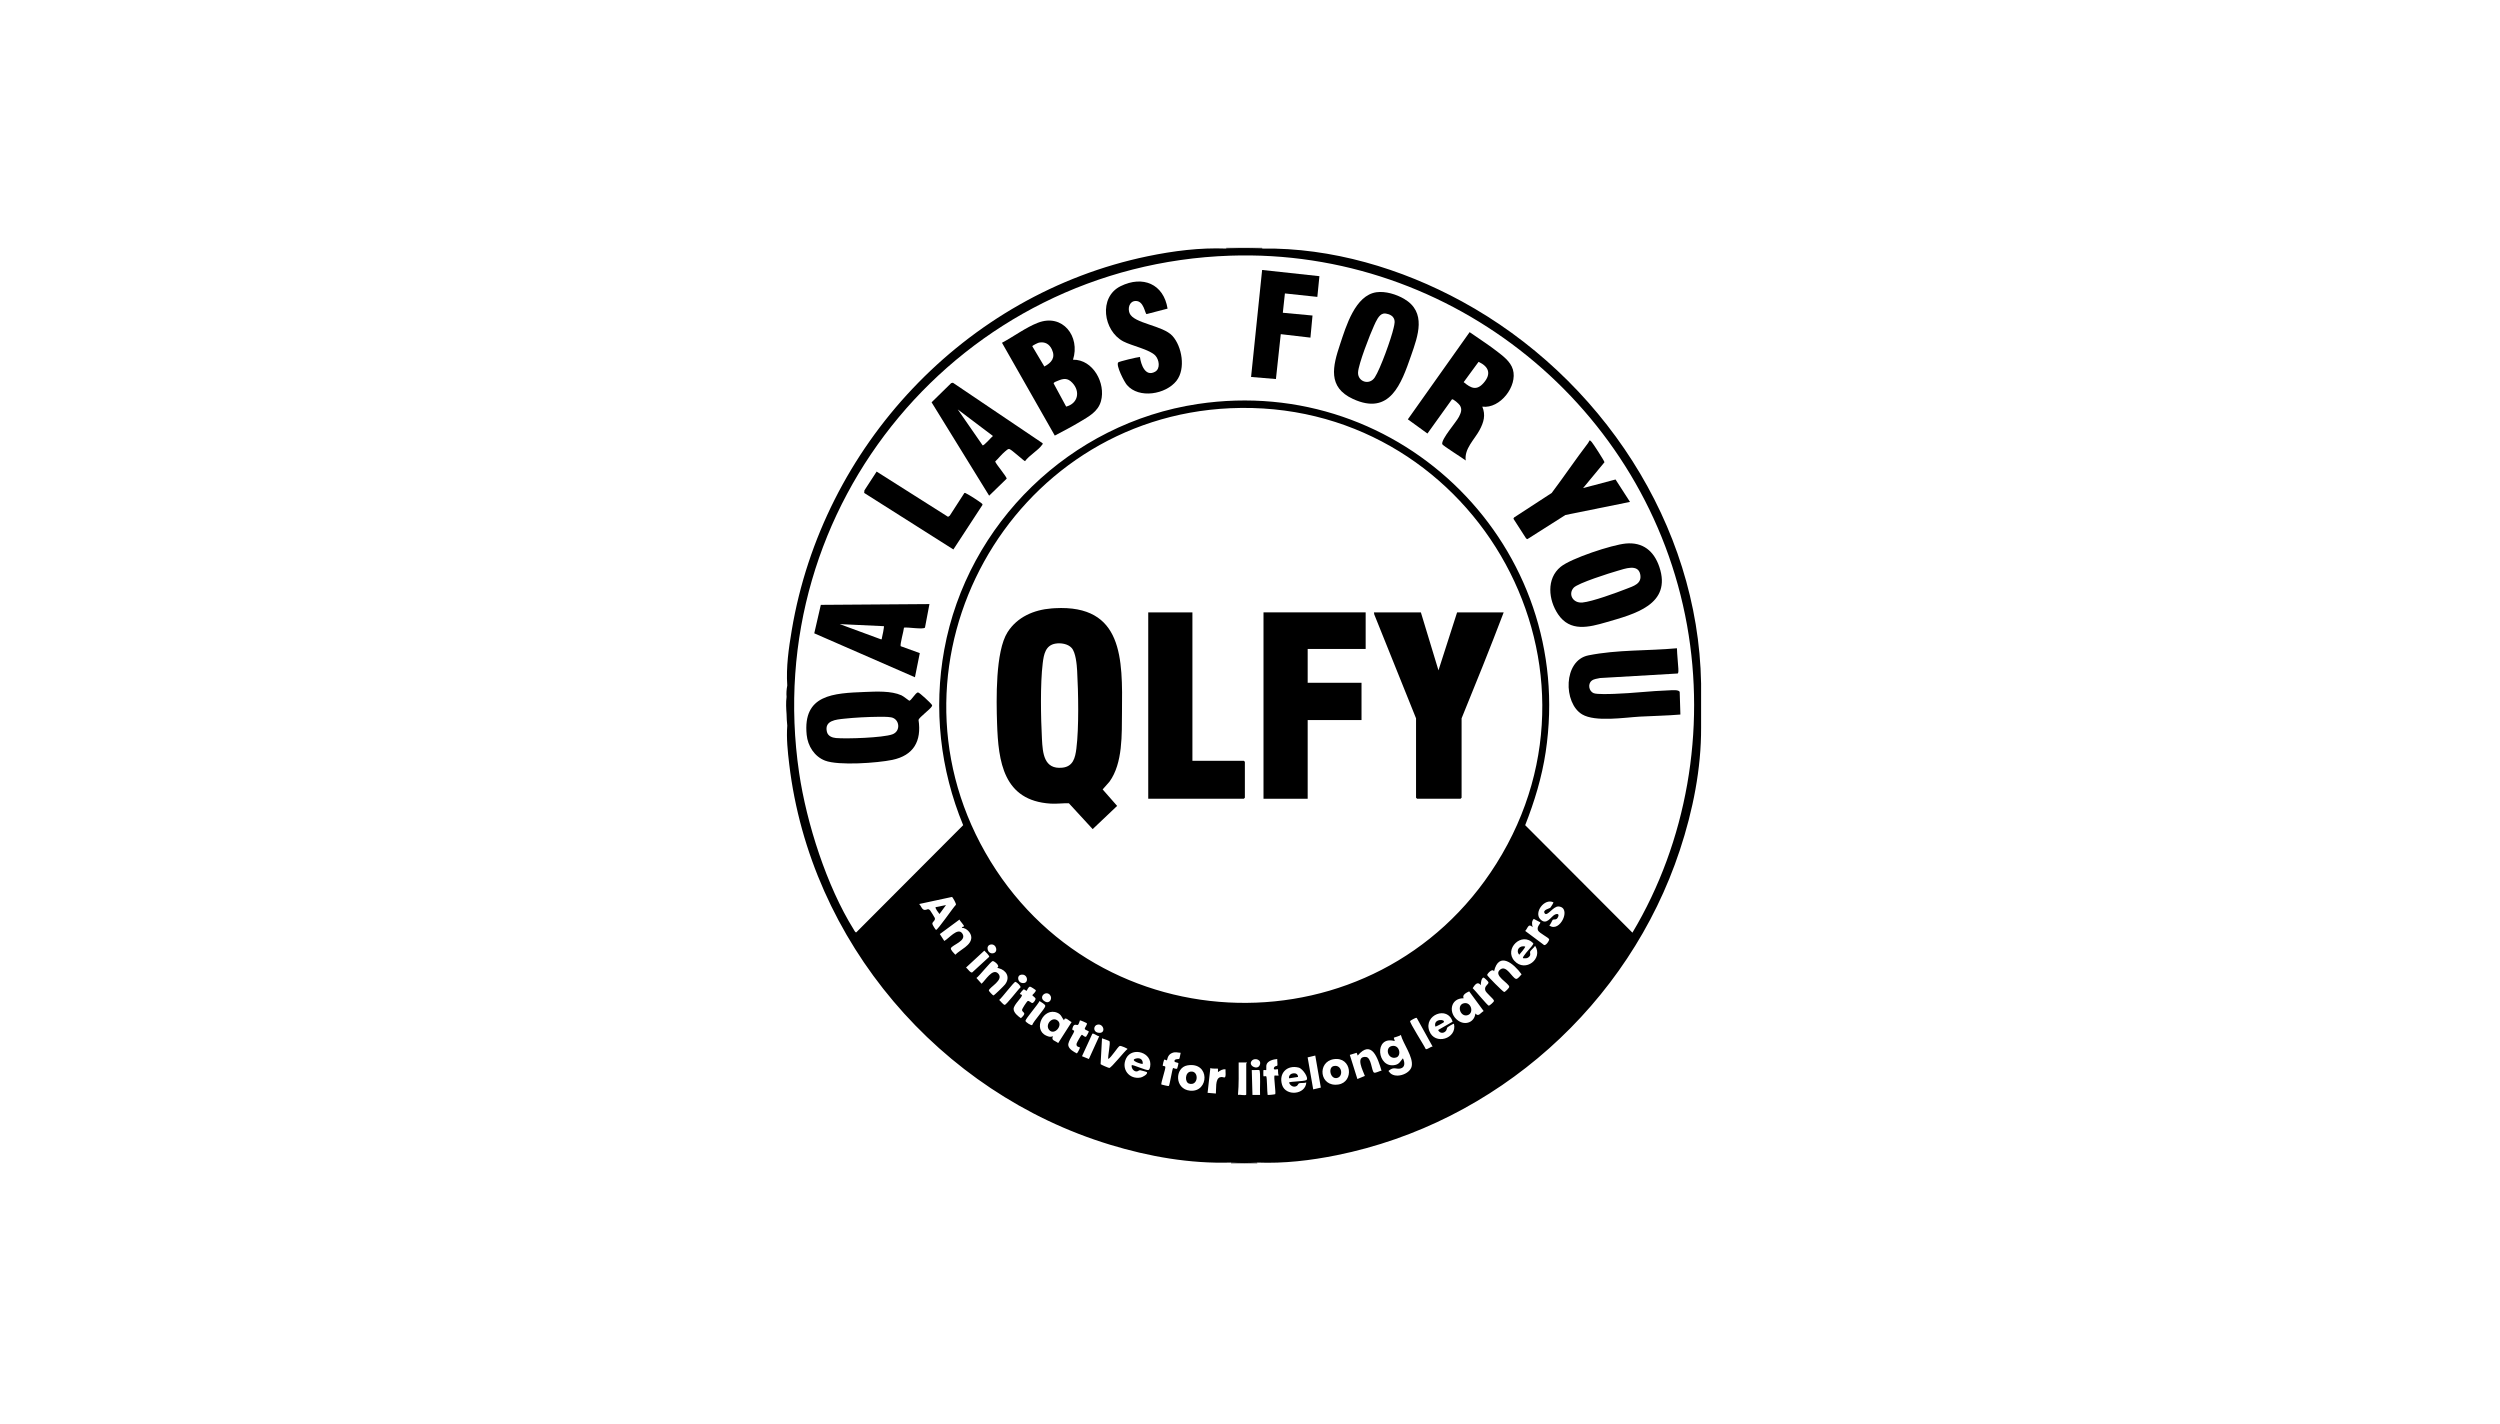 <svg width="353" height="201" viewBox="0 0 353 201" fill="none" xmlns="http://www.w3.org/2000/svg">
<g clip-path="url(#clip0_4165_2)">
<path d="M178.212 35V35.097C176.557 35.057 174.799 35.057 173.144 35.097V35H178.212Z" fill="#191919" style="fill:#191919;fill:color(display-p3 0.098 0.098 0.098);fill-opacity:1;"/>
<path d="M177.53 164.152V164.25H173.826V164.152C175.054 164.176 176.302 164.176 177.53 164.152Z" fill="#191919" style="fill:#191919;fill:color(display-p3 0.098 0.098 0.098);fill-opacity:1;"/>
<path d="M173.776 35.064C175.251 34.998 176.742 35.009 178.212 35.097C187.98 34.953 197.875 37.9 206.416 42.558C225.999 53.239 239.811 74.02 240.195 96.505V102.744C240.224 108.515 239.041 114.45 237.194 120.04C229.986 141.852 211.283 158.556 188.754 163.114C185.06 163.861 181.301 164.305 177.53 164.153C176.3 164.244 175.055 164.244 173.826 164.153C168.029 164.336 162.227 163.309 156.693 161.62C132.65 154.282 114.421 132.942 111.439 107.908C111.224 106.108 111.027 104.25 111.162 102.452C111.104 101.925 111.072 101.353 111.064 100.843C111.005 100.068 110.956 99.172 111.064 98.406C111.019 97.887 111.052 97.351 111.162 96.797C110.982 94.198 111.365 91.542 111.798 88.968C116.161 63.046 136.19 41.562 162.031 36.185C165.684 35.425 169.408 34.953 173.144 35.097L173.776 35.064ZM174.898 150.019C174.892 151.548 174.945 153.083 174.8 154.601C175.035 154.515 175.919 154.76 175.97 154.551V150.166C175.971 150.144 176.116 150.055 176.068 150.02L174.898 150.019ZM180.355 149.532C179.827 149.572 178.953 149.774 178.817 150.379C178.778 150.555 178.823 151.067 178.797 151.091C178.761 151.124 178.441 151.057 178.406 151.09C178.374 151.125 178.373 151.934 178.406 151.968C178.443 152.002 178.74 151.923 178.792 151.972C178.92 152.091 178.905 154.221 178.991 154.6C179.031 154.641 180.019 154.536 180.058 154.498C180.185 154.368 179.825 152.01 179.965 151.87C180.011 151.825 180.557 151.942 180.552 151.821C180.414 151.663 180.482 151.023 180.454 150.993C180.377 150.914 179.819 151.155 179.867 150.846C179.925 150.473 180.33 150.559 180.362 150.446C180.414 150.258 180.334 149.894 180.344 149.635L180.355 149.532ZM177.818 151.097C177.762 151.043 176.933 151.125 176.75 151.091L176.847 154.601H177.92C177.866 154.109 178.027 151.306 177.818 151.097ZM170.512 154.308L171.683 154.407C171.747 153.813 171.567 152.328 172.262 152.11C172.584 152.009 172.785 152.159 172.905 152.139C173.157 152.098 173.011 151.232 173.046 150.994C172.622 150.93 172.301 151.157 171.976 151.383C171.954 151.275 172.004 150.925 171.975 150.895V150.896C171.935 150.859 171.101 150.945 170.904 150.799L170.512 154.308ZM183.38 150.747C181.729 150.316 180.514 151.555 181.033 153.193C181.552 154.831 184.332 154.593 184.449 152.846C184.161 152.96 183.676 152.881 183.441 152.958C183.301 153.004 183.26 153.233 183.124 153.323C182.683 153.613 182.153 153.308 182.013 152.846C182.162 152.697 184.124 152.701 184.454 152.507C184.86 152.268 183.968 150.901 183.38 150.747ZM168.04 154.005C170.743 154.266 170.889 149.883 167.662 150.432C165.87 150.737 165.819 153.79 168.04 154.005ZM184.638 149.303L185.424 153.821L186.502 153.567L185.715 149.043L184.638 149.303ZM166.711 148.655C166.201 148.626 165.946 148.477 165.445 148.704C164.817 148.988 164.839 149.671 164.762 149.728C164.743 149.742 164.452 149.573 164.374 149.629C164.339 149.656 164.166 150.385 164.172 150.453C164.183 150.556 164.509 150.479 164.545 150.648C164.603 150.923 163.882 152.985 163.985 153.134C164.185 153.16 164.931 153.408 165.047 153.327C165.154 153.25 165.531 150.883 165.641 150.798C165.664 150.781 166.048 150.998 166.213 150.885C166.244 150.864 166.403 150.201 166.397 150.161C166.359 149.971 165.77 150.072 165.835 149.777C165.901 149.481 166.409 149.575 166.502 149.517C166.578 149.469 166.657 148.81 166.711 148.655ZM188.975 153.132C191.227 152.79 190.889 149.161 188.322 149.556C185.946 149.922 186.296 153.539 188.975 153.132ZM195.073 151.186C194.56 149.477 193.697 146.702 191.709 149.042L191.562 148.653L190.593 148.95L191.663 152.358L192.719 151.922C192.466 151.2 191.318 149.107 192.872 149.244C193.642 149.313 193.657 151.201 193.997 151.44C194.2 151.584 194.804 151.19 195.073 151.187V151.186ZM162.4 150.629C162.776 148.588 159.878 147.768 159.031 149.403C158.241 150.928 159.45 152.48 161.086 152.141C161.299 152.097 162.138 151.677 161.936 151.384C161.903 151.343 161.051 151.118 160.994 151.115C160.818 151.107 160.689 151.272 160.517 151.287C160.085 151.323 159.721 150.83 159.793 150.41V150.409C159.927 150.271 161.833 151.193 162.166 151.083C162.313 151.035 162.374 150.769 162.4 150.629ZM197.798 146.12C197.664 146.3 196.863 146.471 196.826 146.51C196.761 146.581 196.976 146.929 196.922 146.997C193.942 146.159 194.417 150.982 197.028 150.367C197.607 150.23 197.743 149.824 198.091 149.434C198.354 149.959 198.459 150.712 197.731 150.876C197.148 151.008 196.822 150.587 196.146 151.142C195.99 151.27 196.072 151.226 196.143 151.334C196.854 152.422 199.117 151.725 199.337 150.533C199.58 149.219 198.126 147.398 197.798 146.12ZM155.405 150.255C155.411 150.322 156.537 150.798 156.628 150.796C156.936 150.789 158.774 148.422 159.206 148.118C159.203 148.047 158.287 147.628 158.103 147.689C157.85 147.773 156.892 149.361 156.48 149.532C156.421 149.09 156.818 147.276 156.658 147.013C156.628 146.964 155.765 146.651 155.603 146.608L155.405 150.255ZM177.869 150.407C178.214 149.634 177.196 149.307 176.776 149.751C176.14 150.424 177.525 151.175 177.869 150.407ZM155.211 146.316C154.937 146.326 154.431 145.843 154.236 145.966L152.778 149.138L153.749 149.532L155.211 146.316ZM152.486 144.073C152.457 144.094 152.357 144.615 152.193 144.713C152.029 144.811 151.617 144.394 151.429 145.218C151.355 145.544 151.584 145.421 151.66 145.532C151.799 145.737 150.746 147.01 150.844 147.606C150.934 148.15 151.605 148.512 152.047 148.741C152.124 148.735 152.484 148.042 152.487 147.926C152.488 147.811 151.906 147.891 152.013 147.362C152.045 147.207 152.657 146.138 152.733 146.121C152.89 146.086 153.143 146.512 153.363 146.371C153.397 146.347 153.744 145.719 153.741 145.679C153.729 145.541 153.213 145.453 153.172 145.282C153.136 145.124 153.579 144.647 153.451 144.47H153.453C153.42 144.427 152.528 144.042 152.486 144.073ZM200.043 143.725C199.906 143.643 199.137 144.123 199.109 144.167C198.99 144.361 201.098 147.627 201.309 148.125C201.508 148.248 202.008 147.765 202.285 147.775L200.043 143.725ZM149.307 143.01C147.336 142.143 145.776 145.372 147.739 146.235C148.095 146.391 148.299 146.461 148.682 146.316C148.366 146.936 149.017 146.933 149.415 147.284L151.313 144.316C150.957 144.185 150.35 143.418 150.24 144.073C149.9 143.65 149.87 143.258 149.307 143.01ZM205.106 144.263C204.422 141.966 200.994 143.295 201.817 145.563C202.573 147.647 205.783 146.673 205.303 144.561C205.234 144.512 204.475 144.963 204.399 145.042C204.278 145.168 204.297 145.378 204.183 145.534C203.874 145.958 203.283 145.934 203.063 145.439L205.106 144.263ZM154.989 145.806C156.229 146.087 155.895 144.511 154.992 144.672C154.376 144.782 154.328 145.657 154.989 145.806ZM146.781 141.35C146.563 141.838 144.823 143.827 144.794 144.138C144.779 144.307 145.586 144.834 145.746 144.742C145.92 144.196 147.562 142.428 147.596 142.058C147.62 141.799 146.967 141.493 146.781 141.35ZM207.447 139.98C207.06 140.159 206.409 140.48 206.668 140.954C204.756 140.932 204.451 143.105 205.895 144.116C206.912 144.828 208.186 144.353 208.327 143.099C208.757 143.641 209.034 143.022 209.491 142.759L207.447 139.98ZM145.432 139.312C145.177 139.362 145.008 139.859 144.978 139.881C144.863 139.965 144.69 139.631 144.494 139.728C144.433 139.758 144.006 140.281 144.006 140.321C144.011 140.402 144.259 140.441 144.283 140.479C144.447 140.757 143.123 141.823 143.123 142.464C143.123 143.005 143.754 143.494 144.152 143.771C145.063 142.943 144.417 143.056 144.31 142.639C144.268 142.474 145.005 141.406 145.089 141.357C145.313 141.227 145.579 141.662 145.793 141.622C145.957 141.59 146.295 141.143 146.203 140.957C146.145 140.841 145.761 140.577 145.76 140.515C145.76 140.471 146.372 139.986 146.239 139.794C146.212 139.756 145.521 139.295 145.432 139.312ZM209.458 138.034C209.174 138.092 209.057 138.852 209.105 139.102C208.606 138.508 208.259 139.044 207.943 139.527C208.254 139.803 210.042 142.004 210.225 142.008C210.306 142.009 210.978 141.468 210.95 141.309C210.894 141.001 209.813 140.22 209.71 139.807C209.556 139.187 210.252 139.005 210.167 138.682C210.139 138.579 209.568 138.012 209.458 138.034ZM143.37 138.638C143.142 138.657 141.453 140.924 141.083 141.198C141.293 141.363 141.61 141.828 141.856 141.89C142.066 141.941 143.754 139.7 144.091 139.423C144.17 139.207 143.587 138.695 143.401 138.642L143.37 138.638ZM211.291 121.938C229.338 93.186 207.423 56.138 173.708 57.642C142.621 59.03 123.63 93.134 139.115 120.355C154.82 147.963 194.39 148.863 211.291 121.938ZM148.263 140.495C147.672 139.763 146.501 140.856 147.576 141.429C148.219 141.772 148.655 140.98 148.263 140.495ZM140.169 135.7C139.897 135.747 138.286 137.812 137.873 138.091L138.596 138.904C139.12 138.465 140.166 136.615 140.953 137.475C141.788 138.389 139.708 139.378 139.626 139.846C139.607 139.958 140.19 140.543 140.266 140.557C140.377 140.577 141.76 139.203 141.912 139.006C142.701 137.981 142.081 136.978 141.009 136.708L140.789 136.664C141.33 136.396 140.348 135.67 140.169 135.7ZM214.848 137.578C213.782 136.083 211.638 134.268 210.957 137.153C210.73 136.645 209.965 137.528 209.99 137.675C210.019 137.842 212.218 140.041 212.384 140.07C212.518 140.092 213.104 139.49 213.105 139.346C213.105 138.821 210.766 137.743 211.828 136.902C212.711 136.203 213.51 138.074 214.047 138.214C214.311 138.283 214.659 137.758 214.848 137.578ZM144.27 138.79C145.399 139.038 145.158 137.319 144.072 137.659C143.592 137.809 143.685 138.661 144.27 138.79ZM136.405 136.616C136.617 136.758 137.034 137.429 137.279 137.304L139.674 135.105C139.741 134.95 139.12 134.357 138.986 134.23L136.405 136.616ZM216.51 133.211C214.881 131.465 212.308 134.004 213.842 135.68C215.381 137.362 217.937 135.366 216.756 133.547C216.647 133.766 216.137 134.178 216.07 134.329C215.965 134.565 216.255 134.833 215.837 135.162C215.645 135.313 215.473 135.317 215.268 135.308L215.051 135.299C214.881 135.136 216.059 133.897 216.217 133.689C216.293 133.59 216.531 133.303 216.51 133.211ZM132.702 131.892L133.332 132.862C133.956 132.555 135.228 130.897 135.864 131.792C136.611 132.846 134.412 133.413 134.264 133.899C134.2 134.11 134.732 134.641 134.892 134.808C135.576 134.096 137.181 133.49 137.149 132.342C137.132 131.722 136.457 131.006 135.818 131.01C135.809 130.854 136.097 130.833 136.11 130.814C136.193 130.685 135.546 130.06 135.478 129.842L132.702 131.892ZM139.886 133.366C139.103 133.509 139.433 134.748 140.229 134.603C141.012 134.46 140.683 133.221 139.886 133.366ZM216.57 129.748C216.239 130.076 216.299 130.513 216.415 130.915C215.785 130.313 215.752 131.026 215.361 131.451L217.919 133.36C218.211 133.728 218.773 132.8 218.742 132.633C218.694 132.389 217.34 131.762 217.169 131.376C216.928 130.829 217.587 130.378 217.487 130.234H217.488L216.57 129.748ZM238.214 88.3C232.702 57.519 205.083 35.043 173.708 36.101C135.647 37.385 107.258 71.303 112.835 109.112C113.884 116.223 116.728 125.127 120.538 131.235C120.605 131.343 120.771 131.703 120.908 131.647L136 116.516C132.758 108.662 131.795 100.116 133.331 91.727C136.601 73.864 151.153 59.749 169.116 57.045C197.95 52.705 222.589 77.35 218.25 106.188C217.715 109.745 216.67 113.183 215.356 116.516L230.498 131.692C238.199 118.81 240.867 103.109 238.214 88.3ZM129.778 127.648C130.072 127.897 130.166 128.488 130.599 128.483C130.92 128.479 131.016 128.222 131.324 128.538C131.38 128.596 131.983 129.557 132 129.623C132.101 130.025 131.621 130.133 131.649 130.459C131.66 130.578 132.089 131.283 132.166 131.303C132.387 131.357 134.583 128.134 134.968 127.765C135.071 127.606 134.493 126.684 134.435 126.646V126.645L129.778 127.648ZM219.338 127.405C218.062 126.797 216.566 128.836 217.485 129.794C218.396 130.744 219.004 129.383 219.559 129.135C220.053 128.915 220.197 129.175 219.929 129.604C219.725 129.93 219.431 129.77 219.263 129.864C219.161 129.921 218.948 130.564 218.755 130.67C220.26 131.8 221.978 128.119 220.063 127.994C219.315 127.945 218.468 129.458 218.115 128.968C217.762 128.478 218.771 128.291 218.898 128.182C218.963 128.125 219.386 127.458 219.338 127.406V127.405Z" fill="#191919" style="fill:#191919;fill:color(display-p3 0.098 0.098 0.098);fill-opacity:1;"/>
<path d="M192.831 86.466V91.632H184.644V96.408H192.246V101.672H184.644V112.784H178.407V86.466H192.831Z" fill="#191919" style="fill:#191919;fill:color(display-p3 0.098 0.098 0.098);fill-opacity:1;"/>
<path d="M200.627 86.466L203.112 94.655L205.743 86.466H212.322C210.422 91.469 208.406 96.464 206.377 101.428V112.637C206.377 112.647 206.241 112.783 206.231 112.783H200.091C200.081 112.783 199.945 112.647 199.945 112.637V101.428L194.047 86.76L194 86.466H200.627Z" fill="#191919" style="fill:#191919;fill:color(display-p3 0.098 0.098 0.098);fill-opacity:1;"/>
<path d="M168.369 86.466V107.423H175.629C175.64 107.423 175.776 107.559 175.776 107.569V112.638C175.776 112.648 175.64 112.784 175.629 112.784H162.131V86.466H168.369Z" fill="#191919" style="fill:#191919;fill:color(display-p3 0.098 0.098 0.098);fill-opacity:1;"/>
<path d="M236.784 91.534C236.809 92.49 236.931 93.453 236.982 94.406C236.992 94.578 237.025 95.003 236.887 95.099L225.929 95.738C225.534 95.835 225.076 95.851 224.746 96.114C224.156 96.583 224.358 97.614 225.033 97.878C225.514 98.066 227.339 97.992 227.968 97.972C230.526 97.89 233.101 97.558 235.659 97.477C236.035 97.464 237.104 97.344 237.174 97.724L237.272 100.893C235.377 101.055 233.471 101.08 231.571 101.186C229.379 101.308 225.271 101.979 223.403 100.873C220.724 99.287 220.709 93.243 224.288 92.537C228.381 91.716 232.631 91.916 236.784 91.534H236.784Z" fill="#191919" style="fill:#191919;fill:color(display-p3 0.098 0.098 0.098);fill-opacity:1;"/>
<path d="M164.861 43.577L161.896 44.35C161.659 44.291 161.523 42.449 160.331 42.499C159.465 42.535 159.216 43.518 159.493 44.219C160.07 45.68 164.193 45.94 165.545 47.426C166.897 48.913 167.452 52.056 166.125 53.762C164.626 55.689 160.807 56.353 159.113 54.347C158.731 53.895 157.561 51.628 157.885 51.175C157.978 51.047 160.571 50.426 160.96 50.403C161.092 51.456 161.712 53.267 163.098 52.489C163.877 52.052 163.672 50.797 163.145 50.217C162.366 49.359 159.79 48.82 158.621 48.211C155.785 46.735 155.076 41.965 158.23 40.407C161.345 38.867 164.299 40.077 164.861 43.578V43.577Z" fill="#191919" style="fill:#191919;fill:color(display-p3 0.098 0.098 0.098);fill-opacity:1;"/>
<path d="M186.301 38.996L186.009 41.921L181.429 41.433L181.135 44.162L185.327 44.552L185.034 47.672L180.844 47.183L180.162 53.52L176.652 53.228L178.212 38.119L186.301 38.996Z" fill="#191919" style="fill:#191919;fill:color(display-p3 0.098 0.098 0.098);fill-opacity:1;"/>
<path d="M223.529 68.92L228.115 67.703L230.156 70.87L221.038 72.717L215.668 76.125L215.492 76.035L213.695 73.243L213.786 73.068L219.098 69.608C220.845 67.285 222.471 64.868 224.235 62.559C224.456 62.271 224.369 61.976 224.74 62.399C224.954 62.642 226.551 65.098 226.552 65.268L223.529 68.921V68.92Z" fill="#191919" style="fill:#191919;fill:color(display-p3 0.098 0.098 0.098);fill-opacity:1;"/>
<path d="M123.781 66.587L133.865 72.975L134.105 72.813L136.172 69.608C136.3 69.571 136.364 69.648 136.458 69.693C136.892 69.9 138.148 70.715 138.542 71.021C138.636 71.094 138.744 71.153 138.728 71.292L134.618 77.584L122.024 69.602L122.055 69.241L123.781 66.586V66.587Z" fill="#191919" style="fill:#191919;fill:color(display-p3 0.098 0.098 0.098);fill-opacity:1;"/>
<path d="M196.506 147.701C197.643 147.441 197.926 149.083 197.147 149.316C195.962 149.67 195.507 147.929 196.506 147.701Z" fill="#191919" style="fill:#191919;fill:color(display-p3 0.098 0.098 0.098);fill-opacity:1;"/>
<path d="M133.576 127.795L132.651 129.06C132.536 128.911 131.991 128.217 132.114 128.088L133.576 127.795Z" fill="#191919" style="fill:#191919;fill:color(display-p3 0.098 0.098 0.098);fill-opacity:1;"/>
<path d="M148.127 145.41C147.534 144.673 148.575 143.45 149.362 144.125C150.143 144.796 148.835 146.288 148.127 145.41Z" fill="#191919" style="fill:#191919;fill:color(display-p3 0.098 0.098 0.098);fill-opacity:1;"/>
<path d="M206.741 141.651C207.813 141.458 208.184 143.227 207.086 143.372C206.114 143.5 205.676 141.844 206.741 141.651Z" fill="#191919" style="fill:#191919;fill:color(display-p3 0.098 0.098 0.098);fill-opacity:1;"/>
<path d="M183.28 152.065L182.013 152.26C181.87 151.441 183.292 151.254 183.28 152.065Z" fill="#191919" style="fill:#191919;fill:color(display-p3 0.098 0.098 0.098);fill-opacity:1;"/>
<path d="M215.342 133.644C215.457 133.745 214.62 134.678 214.515 134.811C213.983 134.159 214.562 133.46 215.342 133.644Z" fill="#191919" style="fill:#191919;fill:color(display-p3 0.098 0.098 0.098);fill-opacity:1;"/>
<path d="M161.351 150.214C161.263 150.306 159.302 149.703 160.449 149.454C161.013 149.331 161.406 149.632 161.351 150.214Z" fill="#191919" style="fill:#191919;fill:color(display-p3 0.098 0.098 0.098);fill-opacity:1;"/>
<path d="M188.319 150.527C189.499 150.256 189.759 152.053 188.743 152.22C187.833 152.37 187.487 150.719 188.319 150.527Z" fill="#191919" style="fill:#191919;fill:color(display-p3 0.098 0.098 0.098);fill-opacity:1;"/>
<path d="M168.148 151.307C169.356 151.191 169.206 153.434 167.876 152.997C167.271 152.799 167.3 151.387 168.148 151.307Z" fill="#191919" style="fill:#191919;fill:color(display-p3 0.098 0.098 0.098);fill-opacity:1;"/>
<path d="M203.843 144.364C203.805 144.417 202.717 144.999 202.674 144.95C202.338 143.792 204.182 143.874 203.843 144.364Z" fill="#191919" style="fill:#191919;fill:color(display-p3 0.098 0.098 0.098);fill-opacity:1;"/>
<path d="M148.936 85.878C158.614 85.352 158.506 93.034 158.424 100.546C158.39 103.673 158.563 107.745 156.656 110.377L155.694 111.466L157.739 113.794L154.286 117.071L150.924 113.417C150.065 113.399 149.2 113.525 148.337 113.47C141.678 113.052 140.96 107.568 140.785 102.115C140.679 98.842 140.536 91.979 142.269 89.262C143.638 87.116 145.983 86.106 148.468 85.91L148.936 85.878ZM151.313 91.486C150.783 90.901 149.789 90.757 149.046 90.876C147.612 91.106 147.382 92.432 147.233 93.642C146.874 96.559 146.964 101.353 147.123 104.351C147.228 106.318 147.394 108.667 149.998 108.397C151.533 108.238 151.819 107.001 151.984 105.705C152.357 102.774 152.262 97.722 152.092 94.703C152.043 93.833 151.898 92.133 151.313 91.486Z" fill="#191919" style="fill:#191919;fill:color(display-p3 0.098 0.098 0.098);fill-opacity:1;"/>
<path d="M122.155 97.704C123.73 97.641 125.824 97.528 127.277 98.176C127.595 98.317 128.307 98.921 128.375 98.936C128.653 98.985 129.268 97.77 129.628 97.772C129.833 97.775 131.476 99.317 131.584 99.527C131.633 99.621 131.633 99.628 131.584 99.722C131.358 100.16 129.812 101.257 129.696 101.645C130.147 104.649 129.004 106.666 125.994 107.296C123.906 107.733 118.4 108.133 116.496 107.399C114.99 106.818 114.059 105.333 113.902 103.756C113.33 98.035 117.719 97.882 122.154 97.704H122.155ZM124.006 101.213C122.541 101.226 120.658 101.321 119.203 101.479C118.048 101.604 116.37 101.728 116.76 103.336C116.901 103.917 117.474 104.161 118.029 104.21C119.555 104.345 124.649 104.172 125.997 103.691C127.241 103.248 127.027 101.498 125.824 101.288C125.554 101.241 125.238 101.221 124.92 101.214L124.006 101.213Z" fill="#191919" style="fill:#191919;fill:color(display-p3 0.098 0.098 0.098);fill-opacity:1;"/>
<path d="M146.54 45.578C150.067 44.214 152.558 47.536 151.508 50.79C154.348 50.741 156.155 54.122 155.457 56.641C155.037 58.155 153.696 58.828 152.451 59.58C151.313 60.267 150.111 60.884 148.936 61.506L141.48 48.4C143.1 47.54 144.844 46.234 146.54 45.578ZM151.414 54.053C150.73 53.326 150.152 53.427 149.299 53.794C149.149 53.859 148.757 53.979 148.778 54.148L150.542 57.412C152.195 56.986 152.583 55.294 151.414 54.053ZM148.526 49.337C148.173 48.581 147.551 48.218 146.707 48.377C146.554 48.406 145.762 48.788 145.76 48.89L147.462 51.751C148.48 51.212 149.071 50.503 148.526 49.337Z" fill="#191919" style="fill:#191919;fill:color(display-p3 0.098 0.098 0.098);fill-opacity:1;"/>
<path d="M207.511 46.899C208.759 47.78 210.073 48.607 211.281 49.541C212.188 50.241 213.281 51.023 213.62 52.173C214.308 54.503 211.824 57.75 209.301 57.419C209.799 58.611 209.506 59.613 208.928 60.701C208.209 62.056 206.73 63.364 206.961 65.022C206.581 64.711 203.685 62.911 203.643 62.713C203.491 61.999 205.616 59.62 206.005 58.85C206.284 58.297 206.496 57.794 206.129 57.227C206 57.029 205.204 56.292 205.014 56.389L201.555 61.214L198.788 59.209L207.511 46.899ZM206.671 53.958C207.709 54.826 208.501 55.205 209.498 54.059C210.599 52.791 210.227 51.764 208.774 51.09L206.671 53.958Z" fill="#191919" style="fill:#191919;fill:color(display-p3 0.098 0.098 0.098);fill-opacity:1;"/>
<path d="M194.366 41.263C195.633 41.089 197.166 41.559 198.256 42.197C201.468 44.079 200.221 47.41 199.239 50.231C197.86 54.188 196.27 58.74 191.042 56.334C187.416 54.664 188.184 51.713 189.223 48.596C190.059 46.085 191.35 41.679 194.366 41.264V41.263ZM195.339 44.28C194.685 44.406 194.271 45.422 194.014 45.98C193.453 47.199 191.797 51.436 191.756 52.599C191.711 53.893 193.348 54.459 194.116 53.295C194.9 52.109 196.459 47.761 196.778 46.307C196.898 45.76 197.075 45.24 196.676 44.752C196.414 44.43 195.742 44.202 195.339 44.28Z" fill="#191919" style="fill:#191919;fill:color(display-p3 0.098 0.098 0.098);fill-opacity:1;"/>
<path d="M229.552 76.747C231.98 76.515 233.54 77.807 234.295 80.037C236.101 85.372 230.777 86.709 226.82 87.856C224.337 88.576 221.704 89.261 219.998 86.732C218.639 84.717 218.316 81.71 220.364 80.035C221.839 78.829 227.613 76.931 229.552 76.747ZM231.596 81.078C231.284 79.579 229.395 80.317 228.425 80.591C227.333 80.9 222.791 82.335 222.199 82.99C221.396 83.882 222.071 85.207 223.454 85.074C224.837 84.94 228.22 83.705 229.623 83.154C230.654 82.749 231.879 82.434 231.596 81.078Z" fill="#191919" style="fill:#191919;fill:color(display-p3 0.098 0.098 0.098);fill-opacity:1;"/>
<path d="M131.237 85.296L130.608 88.614C130.395 88.918 128.12 88.525 127.642 88.62C127.622 89.04 127.039 91.031 127.187 91.246L129.874 92.22L129.19 95.629L114.974 89.424L115.9 85.406L131.237 85.296ZM124.371 90.265C124.587 90.288 124.48 90.244 124.516 90.125C124.579 89.917 124.866 88.478 124.806 88.416L118.568 88.124L124.371 90.265Z" fill="#191919" style="fill:#191919;fill:color(display-p3 0.098 0.098 0.098);fill-opacity:1;"/>
<path d="M147.22 62.587C147.258 62.729 147.182 62.749 147.126 62.831C146.613 63.577 145.304 64.315 144.735 65.115C144.594 65.113 142.899 63.532 142.537 63.409C142.332 63.34 142.068 63.616 141.907 63.752C141.41 64.171 140.99 64.717 140.52 65.167C140.661 65.583 142.186 67.345 142.139 67.591L139.668 69.991L131.54 56.806L134.306 54.097L134.553 54.044L147.22 62.587ZM138.743 62.877C138.914 62.994 139.979 61.724 140.202 61.562L135.233 57.81L138.743 62.877Z" fill="#191919" style="fill:#191919;fill:color(display-p3 0.098 0.098 0.098);fill-opacity:1;"/>
</g>
<defs>
<clipPath id="clip0_4165_2">
<rect width="129.195" height="129.25" fill="white" style="fill:white;fill-opacity:1;" transform="translate(111 35)"/>
</clipPath>
</defs>
</svg>
